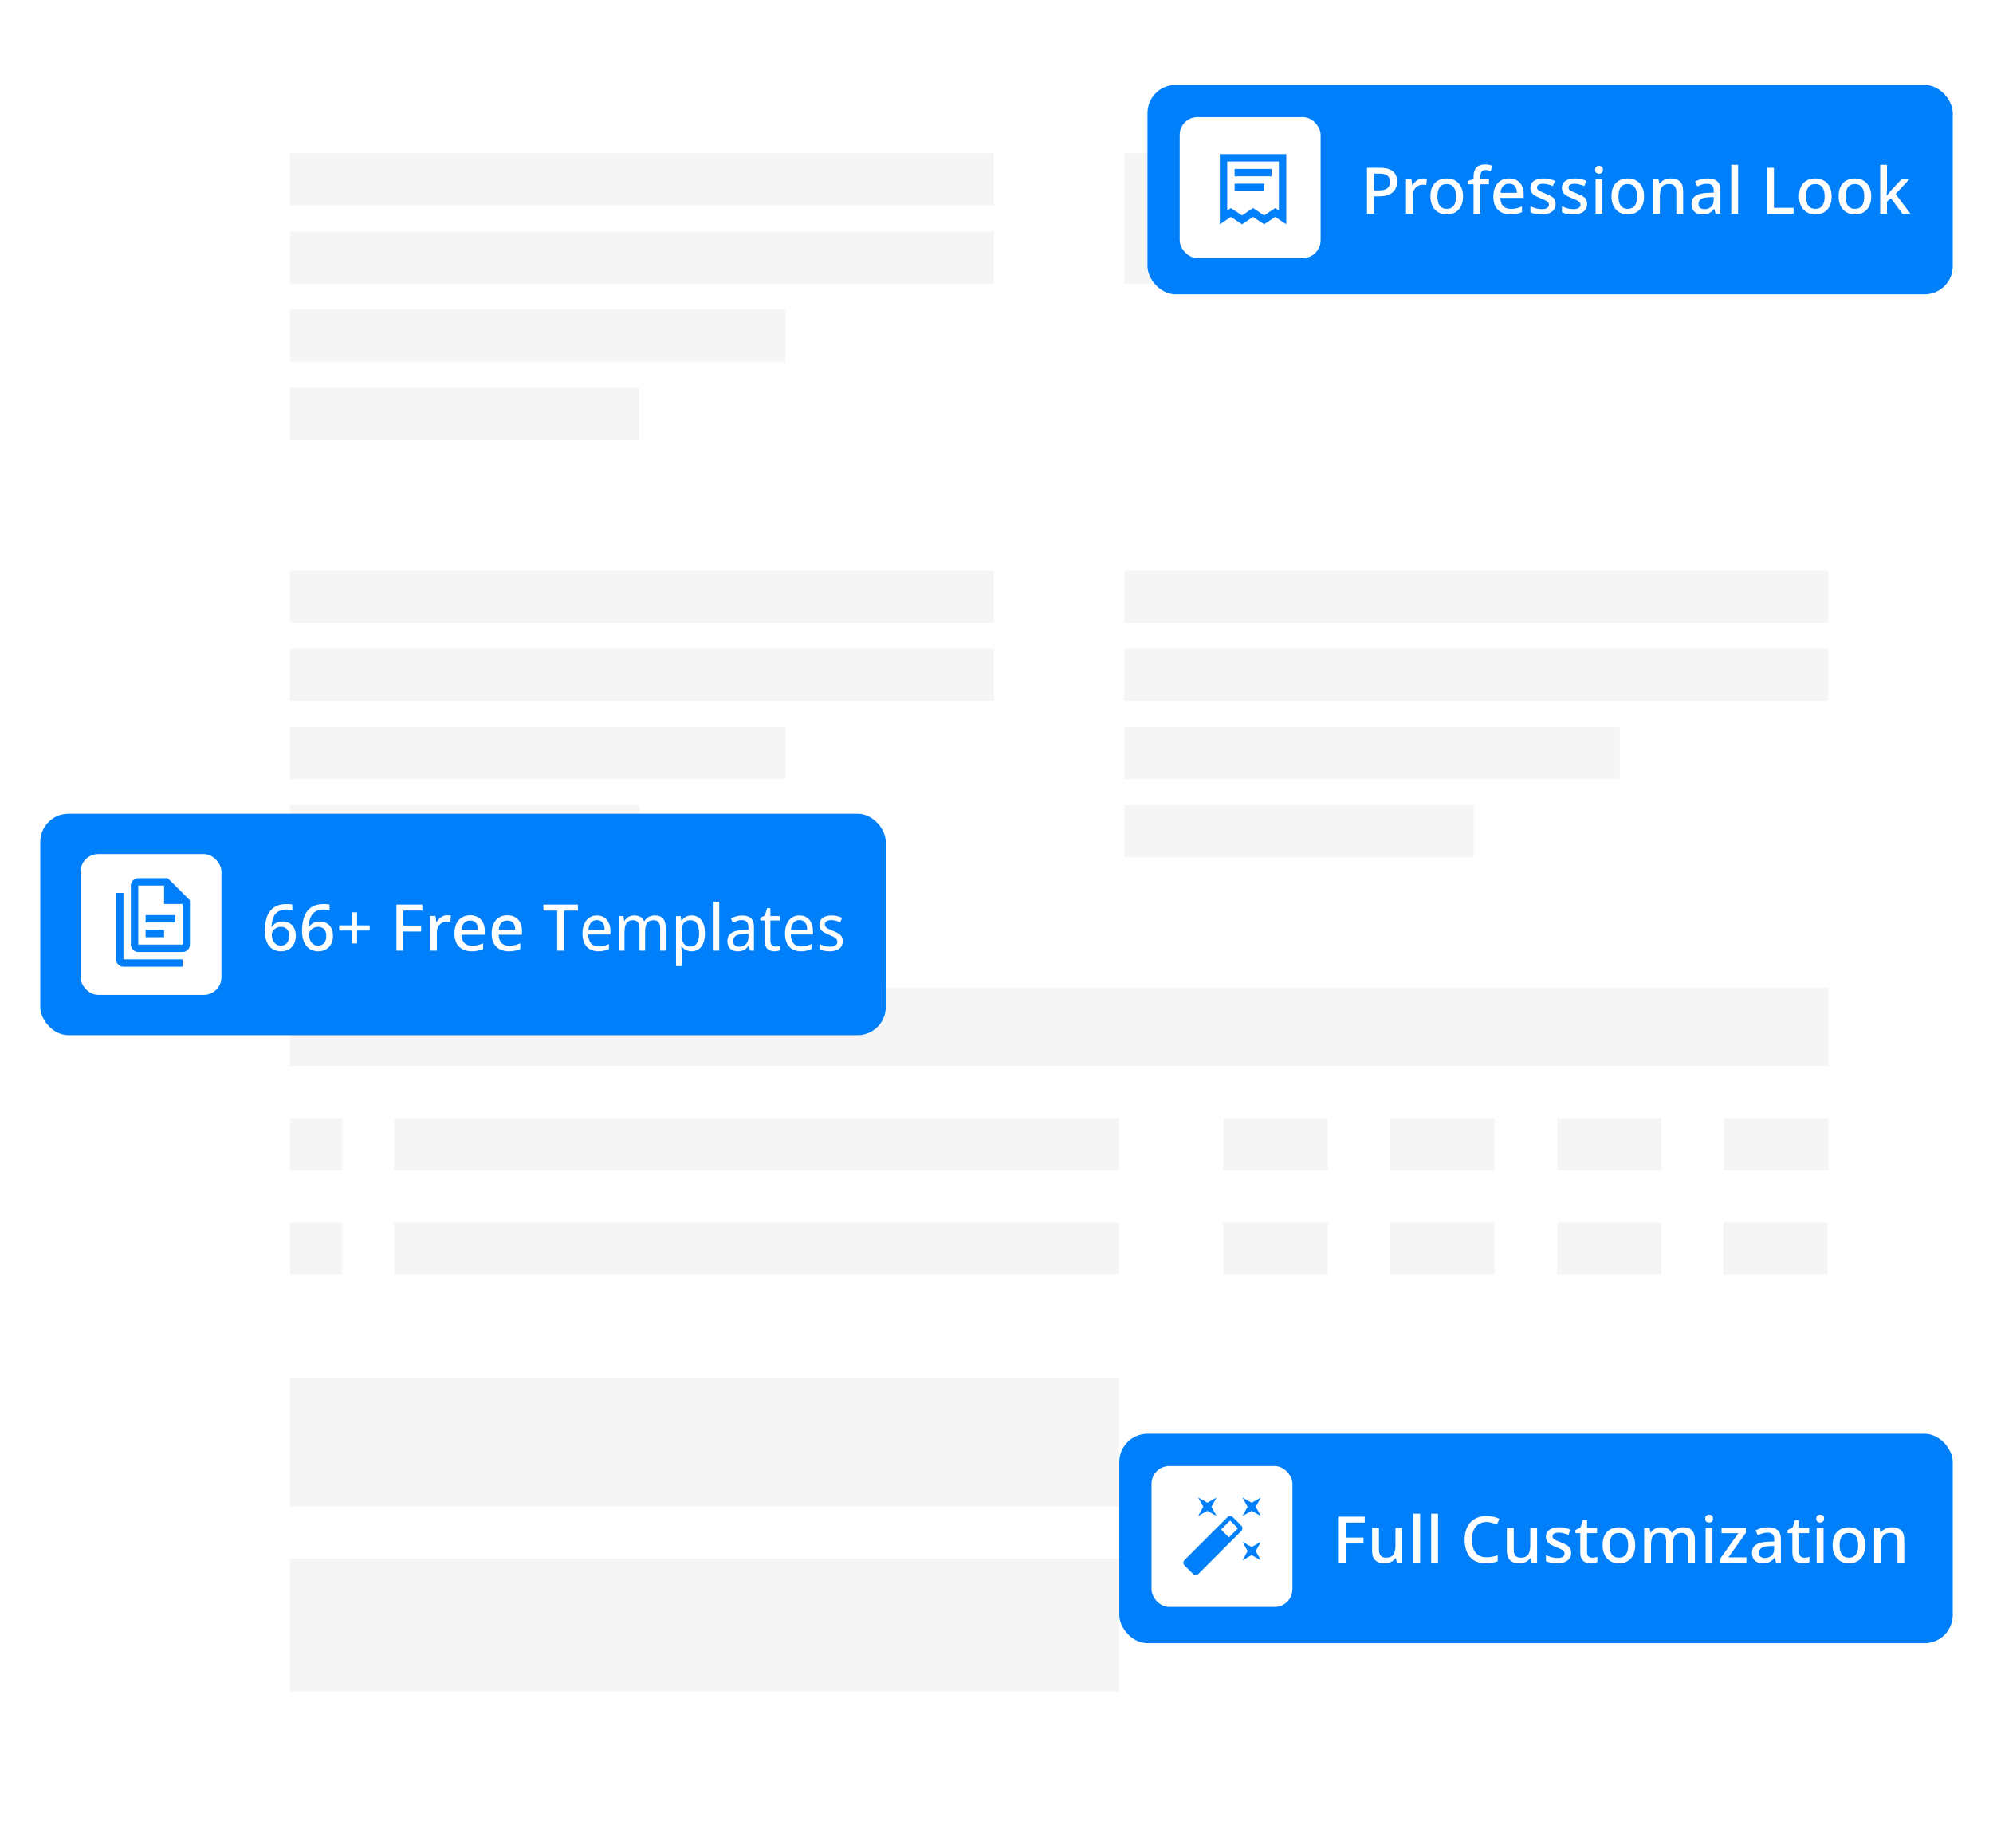 <svg width="495" height="459" viewBox="0 0 495 459" fill="none" xmlns="http://www.w3.org/2000/svg">
<g filter="url(#filter0_d_14882_9751)">
<rect x="59" y="25.094" width="408" height="408" rx="8" fill="white"/>
</g>
<g opacity="0.4">
<rect opacity="0.1" x="72" y="38.047" width="174.857" height="12.952" fill="black"/>
<rect opacity="0.1" x="72" y="57.475" width="174.857" height="12.952" fill="black"/>
<rect opacity="0.1" x="72" y="76.904" width="123.048" height="12.952" fill="black"/>
<rect opacity="0.1" x="72" y="96.332" width="86.781" height="12.952" fill="black"/>
<rect opacity="0.1" x="72" y="141.666" width="174.857" height="12.952" fill="black"/>
<rect opacity="0.1" x="72" y="161.094" width="174.857" height="12.952" fill="black"/>
<rect opacity="0.1" x="72" y="180.523" width="123.048" height="12.952" fill="black"/>
<rect opacity="0.1" x="72" y="199.952" width="86.781" height="12.952" fill="black"/>
<rect opacity="0.1" x="72" y="342.094" width="206" height="32" fill="black"/>
<rect opacity="0.1" x="72" y="387.094" width="206" height="33" fill="black"/>
<rect opacity="0.1" x="72" y="277.666" width="12.952" height="12.952" fill="black"/>
<rect opacity="0.1" x="97.906" y="277.666" width="180.038" height="12.952" fill="black"/>
<rect opacity="0.1" x="303.852" y="277.666" width="25.905" height="12.952" fill="black"/>
<rect opacity="0.1" x="345.297" y="277.666" width="25.905" height="12.952" fill="black"/>
<rect opacity="0.1" x="386.742" y="277.666" width="25.905" height="12.952" fill="black"/>
<rect opacity="0.1" x="428.188" y="277.666" width="25.905" height="12.952" fill="black"/>
<rect opacity="0.1" x="72" y="303.571" width="12.952" height="12.952" fill="black"/>
<rect opacity="0.1" x="97.906" y="303.571" width="180.038" height="12.952" fill="black"/>
<rect opacity="0.1" x="303.852" y="303.571" width="25.905" height="12.952" fill="black"/>
<rect opacity="0.1" x="345.297" y="303.571" width="25.905" height="12.952" fill="black"/>
<rect opacity="0.1" x="386.742" y="303.571" width="25.905" height="12.952" fill="black"/>
<rect opacity="0.1" x="428" y="303.571" width="25.905" height="12.952" fill="black"/>
<rect opacity="0.1" x="72" y="245.285" width="382.095" height="19.429" fill="black"/>
<rect opacity="0.1" x="279.242" y="141.666" width="174.857" height="12.952" fill="black"/>
<rect opacity="0.1" x="279.242" y="161.094" width="174.857" height="12.952" fill="black"/>
<rect opacity="0.1" x="279.242" y="180.523" width="123.048" height="12.952" fill="black"/>
<rect opacity="0.1" x="279.242" y="199.952" width="86.781" height="12.952" fill="black"/>
<rect opacity="0.1" x="279.242" y="38.047" width="174.857" height="32.381" fill="black"/>
</g>
<g filter="url(#filter1_d_14882_9751)">
<rect x="285" y="21.094" width="200" height="52" rx="7" fill="#007FFA"/>
</g>
<rect x="293" y="29.094" width="35" height="35" rx="4.408" fill="white"/>
<path d="M315.802 41.953V43.786H306.635V41.953H315.802ZM313.969 45.62V47.453H306.635V45.62H313.969ZM316.719 53.87L319.469 55.703V38.286H302.969V55.703L305.719 53.87L308.469 55.703L311.219 53.87L313.969 55.703L316.719 53.87ZM317.635 40.12V52.275L316.719 51.67L313.969 53.503L311.219 51.67L308.469 53.503L305.719 51.67L304.802 52.275V40.12H317.635Z" fill="#007FFA"/>
<path d="M342.72 41.67C344.213 41.67 345.301 41.974 345.984 42.582C346.667 43.179 347.008 44.017 347.008 45.094C347.008 45.574 346.928 46.033 346.768 46.47C346.619 46.907 346.368 47.302 346.016 47.654C345.664 47.995 345.195 48.267 344.608 48.47C344.032 48.662 343.323 48.758 342.48 48.758H341.248V53.094H339.52V41.67H342.72ZM342.592 43.126H341.248V47.302H342.288C342.939 47.302 343.483 47.233 343.92 47.094C344.357 46.945 344.683 46.715 344.896 46.406C345.12 46.086 345.232 45.67 345.232 45.158C345.232 44.475 345.019 43.969 344.592 43.638C344.176 43.297 343.509 43.126 342.592 43.126ZM353.461 44.31C353.61 44.31 353.776 44.321 353.957 44.342C354.138 44.353 354.288 44.369 354.405 44.39L354.229 45.974C354.112 45.942 353.973 45.915 353.813 45.894C353.653 45.873 353.504 45.862 353.365 45.862C353.045 45.862 352.736 45.926 352.437 46.054C352.149 46.171 351.888 46.347 351.653 46.582C351.418 46.806 351.232 47.083 351.093 47.414C350.965 47.745 350.901 48.123 350.901 48.55V53.094H349.205V44.47H350.549L350.773 46.006H350.837C351.018 45.697 351.237 45.414 351.493 45.158C351.749 44.902 352.042 44.699 352.373 44.55C352.704 44.39 353.066 44.31 353.461 44.31ZM363.369 48.774C363.369 49.489 363.273 50.123 363.081 50.678C362.889 51.233 362.617 51.702 362.265 52.086C361.913 52.47 361.487 52.763 360.985 52.966C360.484 53.158 359.919 53.254 359.289 53.254C358.713 53.254 358.18 53.158 357.689 52.966C357.199 52.763 356.772 52.47 356.409 52.086C356.057 51.702 355.78 51.233 355.577 50.678C355.375 50.123 355.273 49.483 355.273 48.758C355.273 47.809 355.433 47.003 355.753 46.342C356.084 45.681 356.553 45.179 357.161 44.838C357.78 44.486 358.505 44.31 359.337 44.31C360.127 44.31 360.82 44.486 361.417 44.838C362.025 45.179 362.5 45.681 362.841 46.342C363.193 47.003 363.369 47.814 363.369 48.774ZM357.017 48.774C357.017 49.414 357.097 49.969 357.257 50.438C357.417 50.897 357.668 51.249 358.009 51.494C358.351 51.739 358.788 51.862 359.321 51.862C359.855 51.862 360.292 51.739 360.633 51.494C360.975 51.249 361.225 50.897 361.385 50.438C361.545 49.969 361.625 49.414 361.625 48.774C361.625 48.113 361.54 47.558 361.369 47.11C361.209 46.662 360.959 46.321 360.617 46.086C360.287 45.841 359.849 45.718 359.305 45.718C358.505 45.718 357.924 45.985 357.561 46.518C357.199 47.051 357.017 47.803 357.017 48.774ZM369.807 45.766H367.679V53.094H365.983V45.766H364.527V44.966L365.983 44.438V43.894C365.983 43.158 366.095 42.571 366.319 42.134C366.554 41.686 366.885 41.361 367.311 41.158C367.738 40.955 368.255 40.854 368.863 40.854C369.237 40.854 369.578 40.886 369.887 40.95C370.197 41.014 370.458 41.083 370.671 41.158L370.239 42.454C370.069 42.401 369.871 42.353 369.647 42.31C369.423 42.257 369.189 42.23 368.943 42.23C368.517 42.23 368.197 42.369 367.983 42.646C367.781 42.923 367.679 43.345 367.679 43.91V44.47H369.807V45.766ZM374.79 44.31C375.547 44.31 376.198 44.47 376.742 44.79C377.286 45.099 377.702 45.547 377.99 46.134C378.289 46.721 378.438 47.414 378.438 48.214V49.142H372.646C372.667 50.027 372.897 50.705 373.334 51.174C373.782 51.643 374.406 51.878 375.206 51.878C375.761 51.878 376.251 51.83 376.678 51.734C377.115 51.627 377.563 51.473 378.022 51.27V52.678C377.595 52.87 377.158 53.014 376.71 53.11C376.273 53.206 375.75 53.254 375.142 53.254C374.31 53.254 373.574 53.089 372.934 52.758C372.294 52.427 371.793 51.937 371.43 51.286C371.078 50.625 370.902 49.814 370.902 48.854C370.902 47.883 371.062 47.062 371.382 46.39C371.713 45.718 372.166 45.206 372.742 44.854C373.329 44.491 374.011 44.31 374.79 44.31ZM374.79 45.622C374.182 45.622 373.691 45.819 373.318 46.214C372.955 46.609 372.742 47.169 372.678 47.894H376.742C376.742 47.446 376.673 47.051 376.534 46.71C376.395 46.369 376.182 46.102 375.894 45.91C375.606 45.718 375.238 45.622 374.79 45.622ZM386.362 50.662C386.362 51.227 386.224 51.702 385.946 52.086C385.669 52.47 385.269 52.763 384.746 52.966C384.224 53.158 383.594 53.254 382.858 53.254C382.25 53.254 381.728 53.206 381.29 53.11C380.864 53.025 380.469 52.897 380.106 52.726V51.238C380.49 51.419 380.933 51.585 381.434 51.734C381.936 51.873 382.426 51.942 382.906 51.942C383.546 51.942 384.005 51.841 384.282 51.638C384.57 51.435 384.714 51.163 384.714 50.822C384.714 50.63 384.661 50.459 384.554 50.31C384.448 50.15 384.245 49.99 383.946 49.83C383.658 49.659 383.232 49.467 382.666 49.254C382.122 49.03 381.658 48.811 381.274 48.598C380.89 48.374 380.597 48.113 380.394 47.814C380.192 47.505 380.09 47.11 380.09 46.63C380.09 45.883 380.389 45.313 380.986 44.918C381.594 44.513 382.394 44.31 383.386 44.31C383.909 44.31 384.4 44.363 384.858 44.47C385.328 44.566 385.781 44.715 386.218 44.918L385.658 46.214C385.413 46.097 385.157 46.001 384.89 45.926C384.634 45.841 384.373 45.771 384.106 45.718C383.85 45.665 383.584 45.638 383.306 45.638C382.794 45.638 382.405 45.718 382.138 45.878C381.872 46.038 381.738 46.262 381.738 46.55C381.738 46.753 381.797 46.929 381.914 47.078C382.042 47.227 382.261 47.377 382.57 47.526C382.88 47.675 383.301 47.857 383.834 48.07C384.368 48.273 384.821 48.481 385.194 48.694C385.578 48.907 385.866 49.169 386.058 49.478C386.261 49.787 386.362 50.182 386.362 50.662ZM394.192 50.662C394.192 51.227 394.054 51.702 393.776 52.086C393.499 52.47 393.099 52.763 392.576 52.966C392.054 53.158 391.424 53.254 390.688 53.254C390.08 53.254 389.558 53.206 389.12 53.11C388.694 53.025 388.299 52.897 387.936 52.726V51.238C388.32 51.419 388.763 51.585 389.264 51.734C389.766 51.873 390.256 51.942 390.736 51.942C391.376 51.942 391.835 51.841 392.112 51.638C392.4 51.435 392.544 51.163 392.544 50.822C392.544 50.63 392.491 50.459 392.384 50.31C392.278 50.15 392.075 49.99 391.776 49.83C391.488 49.659 391.062 49.467 390.496 49.254C389.952 49.03 389.488 48.811 389.104 48.598C388.72 48.374 388.427 48.113 388.224 47.814C388.022 47.505 387.92 47.11 387.92 46.63C387.92 45.883 388.219 45.313 388.816 44.918C389.424 44.513 390.224 44.31 391.216 44.31C391.739 44.31 392.23 44.363 392.688 44.47C393.158 44.566 393.611 44.715 394.048 44.918L393.488 46.214C393.243 46.097 392.987 46.001 392.72 45.926C392.464 45.841 392.203 45.771 391.936 45.718C391.68 45.665 391.414 45.638 391.136 45.638C390.624 45.638 390.235 45.718 389.968 45.878C389.702 46.038 389.568 46.262 389.568 46.55C389.568 46.753 389.627 46.929 389.744 47.078C389.872 47.227 390.091 47.377 390.4 47.526C390.71 47.675 391.131 47.857 391.664 48.07C392.198 48.273 392.651 48.481 393.024 48.694C393.408 48.907 393.696 49.169 393.888 49.478C394.091 49.787 394.192 50.182 394.192 50.662ZM397.99 44.47V53.094H396.294V44.47H397.99ZM397.158 41.19C397.414 41.19 397.638 41.265 397.83 41.414C398.022 41.563 398.118 41.814 398.118 42.166C398.118 42.507 398.022 42.758 397.83 42.918C397.638 43.067 397.414 43.142 397.158 43.142C396.881 43.142 396.646 43.067 396.454 42.918C396.273 42.758 396.182 42.507 396.182 42.166C396.182 41.814 396.273 41.563 396.454 41.414C396.646 41.265 396.881 41.19 397.158 41.19ZM408.334 48.774C408.334 49.489 408.238 50.123 408.046 50.678C407.854 51.233 407.582 51.702 407.23 52.086C406.878 52.47 406.451 52.763 405.95 52.966C405.448 53.158 404.883 53.254 404.254 53.254C403.678 53.254 403.144 53.158 402.654 52.966C402.163 52.763 401.736 52.47 401.374 52.086C401.022 51.702 400.744 51.233 400.542 50.678C400.339 50.123 400.238 49.483 400.238 48.758C400.238 47.809 400.398 47.003 400.718 46.342C401.048 45.681 401.518 45.179 402.126 44.838C402.744 44.486 403.47 44.31 404.302 44.31C405.091 44.31 405.784 44.486 406.382 44.838C406.99 45.179 407.464 45.681 407.806 46.342C408.158 47.003 408.334 47.814 408.334 48.774ZM401.982 48.774C401.982 49.414 402.062 49.969 402.222 50.438C402.382 50.897 402.632 51.249 402.974 51.494C403.315 51.739 403.752 51.862 404.286 51.862C404.819 51.862 405.256 51.739 405.598 51.494C405.939 51.249 406.19 50.897 406.35 50.438C406.51 49.969 406.59 49.414 406.59 48.774C406.59 48.113 406.504 47.558 406.334 47.11C406.174 46.662 405.923 46.321 405.582 46.086C405.251 45.841 404.814 45.718 404.27 45.718C403.47 45.718 402.888 45.985 402.526 46.518C402.163 47.051 401.982 47.803 401.982 48.774ZM414.932 44.31C415.934 44.31 416.702 44.561 417.236 45.062C417.769 45.563 418.036 46.369 418.036 47.478V53.094H416.356V47.718C416.356 47.046 416.212 46.545 415.924 46.214C415.646 45.873 415.198 45.702 414.58 45.702C413.705 45.702 413.097 45.963 412.756 46.486C412.425 47.009 412.26 47.761 412.26 48.742V53.094H410.564V44.47H411.908L412.148 45.622H412.244C412.436 45.323 412.67 45.078 412.948 44.886C413.225 44.694 413.534 44.55 413.876 44.454C414.217 44.358 414.569 44.31 414.932 44.31ZM424.066 44.31C425.154 44.31 425.964 44.55 426.498 45.03C427.031 45.499 427.298 46.241 427.298 47.254V53.094H426.098L425.762 51.894H425.698C425.452 52.203 425.196 52.459 424.93 52.662C424.674 52.865 424.375 53.014 424.034 53.11C423.703 53.206 423.298 53.254 422.818 53.254C422.306 53.254 421.842 53.163 421.426 52.982C421.02 52.79 420.7 52.502 420.466 52.118C420.231 51.723 420.114 51.233 420.114 50.646C420.114 49.771 420.444 49.105 421.106 48.646C421.778 48.187 422.796 47.937 424.162 47.894L425.634 47.846V47.366C425.634 46.726 425.49 46.278 425.202 46.022C424.914 45.766 424.508 45.638 423.986 45.638C423.538 45.638 423.111 45.702 422.706 45.83C422.3 45.958 421.916 46.113 421.554 46.294L421.01 45.062C421.415 44.849 421.879 44.673 422.402 44.534C422.935 44.385 423.49 44.31 424.066 44.31ZM424.466 48.982C423.484 49.025 422.802 49.19 422.418 49.478C422.044 49.755 421.858 50.15 421.858 50.662C421.858 51.11 421.991 51.435 422.258 51.638C422.535 51.841 422.882 51.942 423.298 51.942C423.97 51.942 424.524 51.755 424.962 51.382C425.399 51.009 425.618 50.449 425.618 49.702V48.95L424.466 48.982ZM431.685 53.094H429.989V40.934H431.685V53.094ZM438.857 53.094V41.67H440.585V51.606H445.465V53.094H438.857ZM454.923 48.774C454.923 49.489 454.827 50.123 454.635 50.678C454.443 51.233 454.171 51.702 453.819 52.086C453.467 52.47 453.04 52.763 452.539 52.966C452.038 53.158 451.472 53.254 450.843 53.254C450.267 53.254 449.734 53.158 449.243 52.966C448.752 52.763 448.326 52.47 447.963 52.086C447.611 51.702 447.334 51.233 447.131 50.678C446.928 50.123 446.827 49.483 446.827 48.758C446.827 47.809 446.987 47.003 447.307 46.342C447.638 45.681 448.107 45.179 448.715 44.838C449.334 44.486 450.059 44.31 450.891 44.31C451.68 44.31 452.374 44.486 452.971 44.838C453.579 45.179 454.054 45.681 454.395 46.342C454.747 47.003 454.923 47.814 454.923 48.774ZM448.571 48.774C448.571 49.414 448.651 49.969 448.811 50.438C448.971 50.897 449.222 51.249 449.563 51.494C449.904 51.739 450.342 51.862 450.875 51.862C451.408 51.862 451.846 51.739 452.187 51.494C452.528 51.249 452.779 50.897 452.939 50.438C453.099 49.969 453.179 49.414 453.179 48.774C453.179 48.113 453.094 47.558 452.923 47.11C452.763 46.662 452.512 46.321 452.171 46.086C451.84 45.841 451.403 45.718 450.859 45.718C450.059 45.718 449.478 45.985 449.115 46.518C448.752 47.051 448.571 47.803 448.571 48.774ZM464.753 48.774C464.753 49.489 464.657 50.123 464.465 50.678C464.273 51.233 464.001 51.702 463.649 52.086C463.297 52.47 462.87 52.763 462.369 52.966C461.868 53.158 461.302 53.254 460.673 53.254C460.097 53.254 459.564 53.158 459.073 52.966C458.582 52.763 458.156 52.47 457.793 52.086C457.441 51.702 457.164 51.233 456.961 50.678C456.758 50.123 456.657 49.483 456.657 48.758C456.657 47.809 456.817 47.003 457.137 46.342C457.468 45.681 457.937 45.179 458.545 44.838C459.164 44.486 459.889 44.31 460.721 44.31C461.51 44.31 462.204 44.486 462.801 44.838C463.409 45.179 463.884 45.681 464.225 46.342C464.577 47.003 464.753 47.814 464.753 48.774ZM458.401 48.774C458.401 49.414 458.481 49.969 458.641 50.438C458.801 50.897 459.052 51.249 459.393 51.494C459.734 51.739 460.172 51.862 460.705 51.862C461.238 51.862 461.676 51.739 462.017 51.494C462.358 51.249 462.609 50.897 462.769 50.438C462.929 49.969 463.009 49.414 463.009 48.774C463.009 48.113 462.924 47.558 462.753 47.11C462.593 46.662 462.342 46.321 462.001 46.086C461.67 45.841 461.233 45.718 460.689 45.718C459.889 45.718 459.308 45.985 458.945 46.518C458.582 47.051 458.401 47.803 458.401 48.774ZM468.663 47.014C468.663 47.238 468.652 47.494 468.631 47.782C468.62 48.07 468.604 48.337 468.583 48.582H468.631C468.716 48.475 468.818 48.347 468.935 48.198C469.063 48.038 469.191 47.878 469.319 47.718C469.447 47.558 469.564 47.419 469.671 47.302L472.311 44.47H474.279L470.807 48.166L474.503 53.094H472.503L469.655 49.238L468.663 50.07V53.094H466.983V40.934H468.663V47.014Z" fill="white"/>
<g filter="url(#filter2_d_14882_9751)">
<rect x="10" y="202.094" width="210" height="55" rx="7" fill="#007FFA"/>
</g>
<rect x="20" y="212.094" width="35" height="35" rx="4.408" fill="white"/>
<g clip-path="url(#clip0_14882_9751)">
<path d="M41.669 218.094H34.336C33.328 218.094 32.503 218.919 32.503 219.927V234.594C32.503 235.602 33.328 236.427 34.336 236.427H45.336C46.344 236.427 47.169 235.602 47.169 234.594V223.594L41.669 218.094ZM45.336 234.594H34.336V219.927H40.753V224.511H45.336V234.594ZM30.669 221.761V238.261H45.336V240.094H30.669C29.661 240.094 28.836 239.269 28.836 238.261V221.761H30.669ZM36.169 227.261V229.094H43.503V227.261H36.169ZM36.169 230.927V232.761H40.753V230.927H36.169Z" fill="#007FFA"/>
</g>
<path d="M65.784 231.23C65.784 230.569 65.827 229.918 65.912 229.278C66.008 228.638 66.168 228.035 66.392 227.47C66.627 226.894 66.947 226.387 67.352 225.95C67.757 225.502 68.269 225.155 68.888 224.91C69.517 224.654 70.275 224.526 71.16 224.526C71.384 224.526 71.635 224.537 71.912 224.558C72.2 224.569 72.435 224.601 72.616 224.654V226.078C72.413 226.014 72.189 225.966 71.944 225.934C71.709 225.902 71.475 225.886 71.24 225.886C70.504 225.886 69.896 225.998 69.416 226.222C68.936 226.446 68.557 226.755 68.28 227.15C68.003 227.545 67.8 228.003 67.672 228.526C67.544 229.038 67.464 229.598 67.432 230.206H67.528C67.688 229.95 67.885 229.721 68.12 229.518C68.355 229.315 68.643 229.155 68.984 229.038C69.325 228.921 69.72 228.862 70.168 228.862C70.829 228.862 71.405 229.001 71.896 229.278C72.397 229.555 72.781 229.955 73.048 230.478C73.325 231.001 73.464 231.635 73.464 232.382C73.464 233.182 73.309 233.875 73 234.462C72.701 235.038 72.275 235.481 71.72 235.79C71.176 236.099 70.52 236.254 69.752 236.254C69.197 236.254 68.68 236.153 68.2 235.95C67.72 235.747 67.299 235.438 66.936 235.022C66.573 234.606 66.291 234.083 66.088 233.454C65.885 232.814 65.784 232.073 65.784 231.23ZM69.736 234.846C70.344 234.846 70.84 234.649 71.224 234.254C71.608 233.849 71.8 233.225 71.8 232.382C71.8 231.71 71.629 231.177 71.288 230.782C70.957 230.387 70.456 230.19 69.784 230.19C69.325 230.19 68.925 230.286 68.584 230.478C68.243 230.67 67.976 230.915 67.784 231.214C67.592 231.513 67.496 231.817 67.496 232.126C67.496 232.457 67.544 232.782 67.64 233.102C67.736 233.422 67.875 233.715 68.056 233.982C68.248 234.249 68.483 234.462 68.76 234.622C69.037 234.771 69.363 234.846 69.736 234.846ZM75.02 231.23C75.02 230.569 75.063 229.918 75.148 229.278C75.244 228.638 75.404 228.035 75.628 227.47C75.863 226.894 76.183 226.387 76.588 225.95C76.994 225.502 77.506 225.155 78.124 224.91C78.754 224.654 79.511 224.526 80.396 224.526C80.62 224.526 80.871 224.537 81.148 224.558C81.436 224.569 81.671 224.601 81.852 224.654V226.078C81.65 226.014 81.426 225.966 81.18 225.934C80.946 225.902 80.711 225.886 80.476 225.886C79.74 225.886 79.132 225.998 78.652 226.222C78.172 226.446 77.794 226.755 77.516 227.15C77.239 227.545 77.036 228.003 76.908 228.526C76.78 229.038 76.7 229.598 76.668 230.206H76.764C76.924 229.95 77.122 229.721 77.356 229.518C77.591 229.315 77.879 229.155 78.22 229.038C78.562 228.921 78.956 228.862 79.404 228.862C80.066 228.862 80.642 229.001 81.132 229.278C81.634 229.555 82.018 229.955 82.284 230.478C82.562 231.001 82.7 231.635 82.7 232.382C82.7 233.182 82.546 233.875 82.236 234.462C81.938 235.038 81.511 235.481 80.956 235.79C80.412 236.099 79.756 236.254 78.988 236.254C78.434 236.254 77.916 236.153 77.436 235.95C76.956 235.747 76.535 235.438 76.172 235.022C75.81 234.606 75.527 234.083 75.324 233.454C75.122 232.814 75.02 232.073 75.02 231.23ZM78.972 234.846C79.58 234.846 80.076 234.649 80.46 234.254C80.844 233.849 81.036 233.225 81.036 232.382C81.036 231.71 80.866 231.177 80.524 230.782C80.194 230.387 79.692 230.19 79.02 230.19C78.562 230.19 78.162 230.286 77.82 230.478C77.479 230.67 77.212 230.915 77.02 231.214C76.828 231.513 76.732 231.817 76.732 232.126C76.732 232.457 76.78 232.782 76.876 233.102C76.972 233.422 77.111 233.715 77.292 233.982C77.484 234.249 77.719 234.462 77.996 234.622C78.274 234.771 78.599 234.846 78.972 234.846ZM88.689 229.806H91.825V231.102H88.689V234.318H87.376V231.102H84.24V229.806H87.376V226.574H88.689V229.806ZM100.177 236.094H98.465V224.67H104.897V226.142H100.177V229.87H104.593V231.342H100.177V236.094ZM111.062 227.31C111.211 227.31 111.377 227.321 111.558 227.342C111.739 227.353 111.889 227.369 112.006 227.39L111.83 228.974C111.713 228.942 111.574 228.915 111.414 228.894C111.254 228.873 111.105 228.862 110.966 228.862C110.646 228.862 110.337 228.926 110.038 229.054C109.75 229.171 109.489 229.347 109.254 229.582C109.019 229.806 108.833 230.083 108.694 230.414C108.566 230.745 108.502 231.123 108.502 231.55V236.094H106.806V227.47H108.15L108.374 229.006H108.438C108.619 228.697 108.838 228.414 109.094 228.158C109.35 227.902 109.643 227.699 109.974 227.55C110.305 227.39 110.667 227.31 111.062 227.31ZM116.762 227.31C117.52 227.31 118.17 227.47 118.714 227.79C119.258 228.099 119.674 228.547 119.963 229.134C120.261 229.721 120.41 230.414 120.41 231.214V232.142H114.618C114.64 233.027 114.869 233.705 115.306 234.174C115.754 234.643 116.378 234.878 117.178 234.878C117.733 234.878 118.224 234.83 118.65 234.734C119.088 234.627 119.536 234.473 119.994 234.27V235.678C119.568 235.87 119.13 236.014 118.682 236.11C118.245 236.206 117.722 236.254 117.114 236.254C116.282 236.254 115.546 236.089 114.906 235.758C114.266 235.427 113.765 234.937 113.402 234.286C113.05 233.625 112.874 232.814 112.874 231.854C112.874 230.883 113.034 230.062 113.354 229.39C113.685 228.718 114.138 228.206 114.714 227.854C115.301 227.491 115.984 227.31 116.762 227.31ZM116.762 228.622C116.154 228.622 115.664 228.819 115.29 229.214C114.928 229.609 114.714 230.169 114.65 230.894H118.714C118.714 230.446 118.645 230.051 118.506 229.71C118.368 229.369 118.155 229.102 117.866 228.91C117.578 228.718 117.21 228.622 116.762 228.622ZM125.999 227.31C126.756 227.31 127.407 227.47 127.951 227.79C128.495 228.099 128.911 228.547 129.199 229.134C129.497 229.721 129.647 230.414 129.647 231.214V232.142H123.855C123.876 233.027 124.105 233.705 124.543 234.174C124.991 234.643 125.615 234.878 126.415 234.878C126.969 234.878 127.46 234.83 127.887 234.734C128.324 234.627 128.772 234.473 129.231 234.27V235.678C128.804 235.87 128.367 236.014 127.919 236.11C127.481 236.206 126.959 236.254 126.351 236.254C125.519 236.254 124.783 236.089 124.143 235.758C123.503 235.427 123.001 234.937 122.639 234.286C122.287 233.625 122.111 232.814 122.111 231.854C122.111 230.883 122.271 230.062 122.591 229.39C122.921 228.718 123.375 228.206 123.951 227.854C124.537 227.491 125.22 227.31 125.999 227.31ZM125.999 228.622C125.391 228.622 124.9 228.819 124.527 229.214C124.164 229.609 123.951 230.169 123.887 230.894H127.951C127.951 230.446 127.881 230.051 127.743 229.71C127.604 229.369 127.391 229.102 127.103 228.91C126.815 228.718 126.447 228.622 125.999 228.622ZM140.111 236.094H138.383V226.158H134.959V224.67H143.535V226.158H140.111V236.094ZM148.247 227.358C148.94 227.358 149.538 227.518 150.039 227.838C150.54 228.158 150.924 228.611 151.191 229.198C151.468 229.774 151.607 230.451 151.607 231.23V232.078H146.103C146.124 233.049 146.354 233.79 146.791 234.302C147.228 234.803 147.842 235.054 148.631 235.054C149.143 235.054 149.596 235.006 149.991 234.91C150.396 234.803 150.812 234.654 151.239 234.462V235.694C150.823 235.886 150.412 236.025 150.007 236.11C149.612 236.206 149.132 236.254 148.567 236.254C147.799 236.254 147.122 236.089 146.535 235.758C145.948 235.427 145.49 234.937 145.159 234.286C144.828 233.625 144.663 232.819 144.663 231.87C144.663 230.931 144.812 230.126 145.111 229.454C145.41 228.782 145.826 228.265 146.359 227.902C146.903 227.539 147.532 227.358 148.247 227.358ZM148.247 228.51C147.628 228.51 147.138 228.729 146.775 229.166C146.412 229.593 146.199 230.19 146.135 230.958H150.167C150.167 230.467 150.098 230.041 149.959 229.678C149.82 229.315 149.607 229.033 149.319 228.83C149.042 228.617 148.684 228.51 148.247 228.51ZM162.618 227.358C163.536 227.358 164.218 227.609 164.666 228.11C165.114 228.601 165.338 229.401 165.338 230.51V236.094H163.962V230.574C163.962 229.902 163.829 229.395 163.562 229.054C163.306 228.713 162.901 228.542 162.346 228.542C161.578 228.542 161.029 228.782 160.698 229.262C160.378 229.742 160.218 230.441 160.218 231.358V236.094H158.826V230.574C158.826 230.126 158.768 229.753 158.65 229.454C158.533 229.145 158.357 228.915 158.122 228.766C157.888 228.617 157.584 228.542 157.21 228.542C156.677 228.542 156.256 228.665 155.946 228.91C155.637 229.145 155.418 229.491 155.29 229.95C155.162 230.409 155.098 230.974 155.098 231.646V236.094H153.706V227.518H154.826L155.034 228.686H155.114C155.285 228.387 155.493 228.142 155.738 227.95C155.984 227.747 156.256 227.598 156.554 227.502C156.853 227.406 157.162 227.358 157.482 227.358C158.101 227.358 158.618 227.475 159.034 227.71C159.45 227.945 159.754 228.307 159.946 228.798H160.042C160.309 228.307 160.672 227.945 161.13 227.71C161.6 227.475 162.096 227.358 162.618 227.358ZM171.784 227.358C172.776 227.358 173.571 227.726 174.168 228.462C174.776 229.198 175.08 230.307 175.08 231.79C175.08 232.761 174.941 233.582 174.664 234.254C174.387 234.915 173.997 235.417 173.496 235.758C173.005 236.089 172.429 236.254 171.768 236.254C171.352 236.254 170.984 236.195 170.664 236.078C170.355 235.961 170.088 235.811 169.864 235.63C169.64 235.438 169.448 235.23 169.288 235.006H169.192C169.213 235.187 169.235 235.417 169.256 235.694C169.277 235.971 169.288 236.211 169.288 236.414V239.934H167.896V227.518H169.032L169.224 228.686H169.288C169.448 228.441 169.64 228.217 169.864 228.014C170.088 227.811 170.355 227.651 170.664 227.534C170.984 227.417 171.357 227.358 171.784 227.358ZM171.512 228.542C170.979 228.542 170.547 228.654 170.216 228.878C169.896 229.091 169.661 229.417 169.512 229.854C169.363 230.291 169.288 230.846 169.288 231.518V231.79C169.288 232.494 169.352 233.091 169.48 233.582C169.619 234.073 169.853 234.446 170.184 234.702C170.515 234.958 170.968 235.086 171.544 235.086C172.024 235.086 172.419 234.942 172.728 234.654C173.037 234.366 173.267 233.977 173.416 233.486C173.565 232.985 173.64 232.414 173.64 231.774C173.64 230.793 173.464 230.009 173.112 229.422C172.771 228.835 172.237 228.542 171.512 228.542ZM178.634 236.094H177.242V223.934H178.634V236.094ZM184.331 227.374C185.313 227.374 186.043 227.603 186.523 228.062C187.014 228.521 187.259 229.251 187.259 230.254V236.094H186.251L185.979 234.878H185.915C185.681 235.187 185.441 235.449 185.195 235.662C184.961 235.865 184.683 236.014 184.363 236.11C184.054 236.206 183.67 236.254 183.211 236.254C182.731 236.254 182.299 236.163 181.915 235.982C181.531 235.801 181.227 235.523 181.003 235.15C180.779 234.766 180.667 234.286 180.667 233.71C180.667 232.857 180.982 232.201 181.611 231.742C182.241 231.273 183.211 231.017 184.523 230.974L185.883 230.926V230.414C185.883 229.699 185.739 229.203 185.451 228.926C185.174 228.649 184.774 228.51 184.251 228.51C183.835 228.51 183.435 228.579 183.051 228.718C182.678 228.846 182.321 228.995 181.979 229.166L181.547 228.11C181.91 227.907 182.331 227.737 182.811 227.598C183.291 227.449 183.798 227.374 184.331 227.374ZM184.715 231.95C183.734 231.993 183.051 232.163 182.667 232.462C182.294 232.761 182.107 233.182 182.107 233.726C182.107 234.206 182.241 234.558 182.507 234.782C182.774 235.006 183.121 235.118 183.547 235.118C184.209 235.118 184.763 234.921 185.211 234.526C185.659 234.121 185.883 233.502 185.883 232.67V231.902L184.715 231.95ZM192.591 235.102C192.794 235.102 193.002 235.086 193.215 235.054C193.429 235.011 193.605 234.969 193.743 234.926V235.998C193.594 236.073 193.381 236.131 193.103 236.174C192.837 236.227 192.581 236.254 192.335 236.254C191.909 236.254 191.514 236.179 191.151 236.03C190.789 235.87 190.495 235.598 190.271 235.214C190.058 234.83 189.951 234.291 189.951 233.598V228.606H188.815V227.934L189.983 227.374L190.511 225.55H191.343V227.518H193.679V228.606H191.343V233.566C191.343 234.089 191.461 234.478 191.695 234.734C191.93 234.979 192.229 235.102 192.591 235.102ZM198.555 227.358C199.248 227.358 199.846 227.518 200.347 227.838C200.848 228.158 201.232 228.611 201.499 229.198C201.776 229.774 201.915 230.451 201.915 231.23V232.078H196.411C196.432 233.049 196.662 233.79 197.099 234.302C197.536 234.803 198.15 235.054 198.939 235.054C199.451 235.054 199.904 235.006 200.299 234.91C200.704 234.803 201.12 234.654 201.547 234.462V235.694C201.131 235.886 200.72 236.025 200.315 236.11C199.92 236.206 199.44 236.254 198.875 236.254C198.107 236.254 197.43 236.089 196.843 235.758C196.256 235.427 195.798 234.937 195.467 234.286C195.136 233.625 194.971 232.819 194.971 231.87C194.971 230.931 195.12 230.126 195.419 229.454C195.718 228.782 196.134 228.265 196.667 227.902C197.211 227.539 197.84 227.358 198.555 227.358ZM198.555 228.51C197.936 228.51 197.446 228.729 197.083 229.166C196.72 229.593 196.507 230.19 196.443 230.958H200.475C200.475 230.467 200.406 230.041 200.267 229.678C200.128 229.315 199.915 229.033 199.627 228.83C199.35 228.617 198.992 228.51 198.555 228.51ZM209.311 233.726C209.311 234.281 209.177 234.745 208.911 235.118C208.655 235.491 208.287 235.774 207.807 235.966C207.327 236.158 206.751 236.254 206.079 236.254C205.513 236.254 205.023 236.206 204.607 236.11C204.201 236.014 203.844 235.881 203.535 235.71V234.43C203.865 234.601 204.26 234.761 204.719 234.91C205.177 235.049 205.641 235.118 206.111 235.118C206.761 235.118 207.231 235.006 207.519 234.782C207.817 234.547 207.967 234.238 207.967 233.854C207.967 233.641 207.908 233.449 207.791 233.278C207.684 233.107 207.487 232.937 207.199 232.766C206.921 232.595 206.516 232.403 205.983 232.19C205.471 231.977 205.028 231.763 204.655 231.55C204.292 231.337 204.009 231.081 203.807 230.782C203.615 230.483 203.519 230.099 203.519 229.63C203.519 228.905 203.796 228.345 204.351 227.95C204.916 227.555 205.652 227.358 206.559 227.358C207.049 227.358 207.508 227.411 207.935 227.518C208.361 227.614 208.767 227.753 209.151 227.934L208.687 229.054C208.463 228.947 208.228 228.857 207.983 228.782C207.737 228.697 207.487 228.633 207.231 228.59C206.985 228.537 206.735 228.51 206.479 228.51C205.956 228.51 205.556 228.606 205.279 228.798C205.001 228.979 204.863 229.23 204.863 229.55C204.863 229.785 204.927 229.987 205.055 230.158C205.183 230.329 205.391 230.494 205.679 230.654C205.977 230.803 206.383 230.979 206.895 231.182C207.407 231.385 207.844 231.593 208.207 231.806C208.569 232.019 208.841 232.281 209.023 232.59C209.215 232.889 209.311 233.267 209.311 233.726Z" fill="white"/>
<g filter="url(#filter3_d_14882_9751)">
<rect x="278" y="356.094" width="207" height="52" rx="7" fill="#007FFA"/>
</g>
<rect x="286" y="364.094" width="35" height="35" rx="4.408" fill="white"/>
<path d="M299.875 375.228L297.583 376.511L298.866 374.22L297.583 371.928L299.875 373.211L302.166 371.928L300.883 374.22L302.166 376.511L299.875 375.228ZM310.875 384.211L313.166 382.928L311.883 385.22L313.166 387.511L310.875 386.228L308.583 387.511L309.866 385.22L308.583 382.928L310.875 384.211ZM313.166 371.928L311.883 374.22L313.166 376.511L310.875 375.228L308.583 376.511L309.866 374.22L308.583 371.928L310.875 373.211L313.166 371.928ZM305.228 381.81L307.465 379.573L305.521 377.63L303.285 379.866L305.228 381.81ZM306.172 376.777L308.317 378.922C308.675 379.261 308.675 379.857 308.317 380.215L297.62 390.912C297.262 391.27 296.666 391.27 296.327 390.912L294.182 388.767C293.825 388.428 293.825 387.832 294.182 387.475L304.88 376.777C305.237 376.42 305.833 376.42 306.172 376.777Z" fill="#007FFA"/>
<path d="M334.232 388.094H332.52V376.67H338.952V378.142H334.232V381.87H338.648V383.342H334.232V388.094ZM348.285 379.47V388.094H346.925L346.685 386.958H346.605C346.424 387.257 346.189 387.502 345.901 387.694C345.613 387.886 345.298 388.025 344.957 388.11C344.616 388.206 344.264 388.254 343.901 388.254C343.229 388.254 342.658 388.147 342.189 387.934C341.73 387.71 341.378 387.369 341.133 386.91C340.898 386.441 340.781 385.843 340.781 385.118V379.47H342.493V384.862C342.493 385.534 342.632 386.035 342.909 386.366C343.197 386.697 343.64 386.862 344.237 386.862C344.834 386.862 345.304 386.745 345.645 386.51C345.986 386.275 346.226 385.934 346.365 385.486C346.514 385.027 346.589 384.478 346.589 383.838V379.47H348.285ZM352.715 388.094H351.019V375.934H352.715V388.094ZM357.155 388.094H355.459V375.934H357.155V388.094ZM369.206 377.998C368.641 377.998 368.134 378.099 367.686 378.302C367.238 378.494 366.854 378.782 366.534 379.166C366.225 379.55 365.985 380.014 365.814 380.558C365.654 381.102 365.574 381.715 365.574 382.398C365.574 383.294 365.708 384.073 365.974 384.734C366.241 385.385 366.641 385.886 367.174 386.238C367.708 386.59 368.38 386.766 369.19 386.766C369.681 386.766 370.15 386.723 370.598 386.638C371.057 386.542 371.521 386.419 371.99 386.27V387.758C371.542 387.929 371.084 388.051 370.614 388.126C370.145 388.211 369.601 388.254 368.982 388.254C367.82 388.254 366.849 388.014 366.07 387.534C365.302 387.054 364.726 386.371 364.342 385.486C363.958 384.601 363.766 383.566 363.766 382.382C363.766 381.518 363.884 380.729 364.118 380.014C364.364 379.289 364.716 378.665 365.174 378.142C365.633 377.619 366.198 377.219 366.87 376.942C367.553 376.654 368.337 376.51 369.222 376.51C369.798 376.51 370.364 376.574 370.918 376.702C371.473 376.819 371.974 376.99 372.422 377.214L371.782 378.654C371.409 378.483 371.004 378.334 370.566 378.206C370.14 378.067 369.686 377.998 369.206 377.998ZM381.763 379.47V388.094H380.403L380.163 386.958H380.083C379.902 387.257 379.667 387.502 379.379 387.694C379.091 387.886 378.777 388.025 378.435 388.11C378.094 388.206 377.742 388.254 377.379 388.254C376.707 388.254 376.137 388.147 375.667 387.934C375.209 387.71 374.857 387.369 374.611 386.91C374.377 386.441 374.259 385.843 374.259 385.118V379.47H375.971V384.862C375.971 385.534 376.11 386.035 376.387 386.366C376.675 386.697 377.118 386.862 377.715 386.862C378.313 386.862 378.782 386.745 379.123 386.51C379.465 386.275 379.705 385.934 379.843 385.486C379.993 385.027 380.067 384.478 380.067 383.838V379.47H381.763ZM390.225 385.662C390.225 386.227 390.087 386.702 389.809 387.086C389.532 387.47 389.132 387.763 388.609 387.966C388.087 388.158 387.457 388.254 386.721 388.254C386.113 388.254 385.591 388.206 385.153 388.11C384.727 388.025 384.332 387.897 383.969 387.726V386.238C384.353 386.419 384.796 386.585 385.297 386.734C385.799 386.873 386.289 386.942 386.769 386.942C387.409 386.942 387.868 386.841 388.145 386.638C388.433 386.435 388.577 386.163 388.577 385.822C388.577 385.63 388.524 385.459 388.417 385.31C388.311 385.15 388.108 384.99 387.809 384.83C387.521 384.659 387.095 384.467 386.529 384.254C385.985 384.03 385.521 383.811 385.137 383.598C384.753 383.374 384.46 383.113 384.257 382.814C384.055 382.505 383.953 382.11 383.953 381.63C383.953 380.883 384.252 380.313 384.849 379.918C385.457 379.513 386.257 379.31 387.249 379.31C387.772 379.31 388.263 379.363 388.721 379.47C389.191 379.566 389.644 379.715 390.081 379.918L389.521 381.214C389.276 381.097 389.02 381.001 388.753 380.926C388.497 380.841 388.236 380.771 387.969 380.718C387.713 380.665 387.447 380.638 387.169 380.638C386.657 380.638 386.268 380.718 386.001 380.878C385.735 381.038 385.601 381.262 385.601 381.55C385.601 381.753 385.66 381.929 385.777 382.078C385.905 382.227 386.124 382.377 386.433 382.526C386.743 382.675 387.164 382.857 387.697 383.07C388.231 383.273 388.684 383.481 389.057 383.694C389.441 383.907 389.729 384.169 389.921 384.478C390.124 384.787 390.225 385.182 390.225 385.662ZM395.431 386.878C395.655 386.878 395.885 386.857 396.119 386.814C396.354 386.771 396.557 386.723 396.727 386.67V387.95C396.546 388.035 396.301 388.105 395.991 388.158C395.682 388.222 395.373 388.254 395.063 388.254C394.594 388.254 394.162 388.174 393.767 388.014C393.383 387.854 393.074 387.577 392.839 387.182C392.605 386.787 392.487 386.238 392.487 385.534V380.766H391.287V379.998L392.551 379.358L393.143 377.534H394.183V379.47H396.647V380.766H394.183V385.502C394.183 385.971 394.295 386.318 394.519 386.542C394.754 386.766 395.058 386.878 395.431 386.878ZM406.132 383.774C406.132 384.489 406.036 385.123 405.844 385.678C405.652 386.233 405.38 386.702 405.028 387.086C404.676 387.47 404.25 387.763 403.748 387.966C403.247 388.158 402.682 388.254 402.052 388.254C401.476 388.254 400.943 388.158 400.452 387.966C399.962 387.763 399.535 387.47 399.172 387.086C398.82 386.702 398.543 386.233 398.34 385.678C398.138 385.123 398.036 384.483 398.036 383.758C398.036 382.809 398.196 382.003 398.516 381.342C398.847 380.681 399.316 380.179 399.924 379.838C400.543 379.486 401.268 379.31 402.1 379.31C402.89 379.31 403.583 379.486 404.18 379.838C404.788 380.179 405.263 380.681 405.604 381.342C405.956 382.003 406.132 382.814 406.132 383.774ZM399.78 383.774C399.78 384.414 399.86 384.969 400.02 385.438C400.18 385.897 400.431 386.249 400.772 386.494C401.114 386.739 401.551 386.862 402.084 386.862C402.618 386.862 403.055 386.739 403.396 386.494C403.738 386.249 403.988 385.897 404.148 385.438C404.308 384.969 404.388 384.414 404.388 383.774C404.388 383.113 404.303 382.558 404.132 382.11C403.972 381.662 403.722 381.321 403.38 381.086C403.05 380.841 402.612 380.718 402.068 380.718C401.268 380.718 400.687 380.985 400.324 381.518C399.962 382.051 399.78 382.803 399.78 383.774ZM418.026 379.31C418.997 379.31 419.728 379.561 420.218 380.062C420.709 380.563 420.954 381.369 420.954 382.478V388.094H419.258V382.702C419.258 382.041 419.125 381.545 418.858 381.214C418.602 380.873 418.197 380.702 417.642 380.702C416.874 380.702 416.325 380.942 415.994 381.422C415.664 381.891 415.498 382.574 415.498 383.47V388.094H413.818V382.702C413.818 382.265 413.754 381.897 413.626 381.598C413.509 381.299 413.333 381.075 413.098 380.926C412.864 380.777 412.56 380.702 412.186 380.702C411.653 380.702 411.232 380.819 410.922 381.054C410.613 381.289 410.389 381.635 410.25 382.094C410.122 382.542 410.058 383.091 410.058 383.742V388.094H408.362V379.47H409.706L409.946 380.622H410.042C410.224 380.323 410.442 380.078 410.698 379.886C410.965 379.694 411.258 379.55 411.578 379.454C411.898 379.358 412.229 379.31 412.57 379.31C413.221 379.31 413.77 379.427 414.218 379.662C414.666 379.886 414.992 380.233 415.194 380.702H415.322C415.6 380.222 415.984 379.87 416.474 379.646C416.965 379.422 417.482 379.31 418.026 379.31ZM425.326 379.47V388.094H423.63V379.47H425.326ZM424.494 376.19C424.75 376.19 424.974 376.265 425.166 376.414C425.358 376.563 425.454 376.814 425.454 377.166C425.454 377.507 425.358 377.758 425.166 377.918C424.974 378.067 424.75 378.142 424.494 378.142C424.217 378.142 423.982 378.067 423.79 377.918C423.609 377.758 423.518 377.507 423.518 377.166C423.518 376.814 423.609 376.563 423.79 376.414C423.982 376.265 424.217 376.19 424.494 376.19ZM433.765 388.094H427.301V387.022L431.749 380.782H427.573V379.47H433.637V380.67L429.285 386.782H433.765V388.094ZM439.087 379.31C440.175 379.31 440.986 379.55 441.519 380.03C442.052 380.499 442.319 381.241 442.319 382.254V388.094H441.119L440.783 386.894H440.719C440.474 387.203 440.218 387.459 439.951 387.662C439.695 387.865 439.396 388.014 439.055 388.11C438.724 388.206 438.319 388.254 437.839 388.254C437.327 388.254 436.863 388.163 436.447 387.982C436.042 387.79 435.722 387.502 435.487 387.118C435.252 386.723 435.135 386.233 435.135 385.646C435.135 384.771 435.466 384.105 436.127 383.646C436.799 383.187 437.818 382.937 439.183 382.894L440.655 382.846V382.366C440.655 381.726 440.511 381.278 440.223 381.022C439.935 380.766 439.53 380.638 439.007 380.638C438.559 380.638 438.132 380.702 437.727 380.83C437.322 380.958 436.938 381.113 436.575 381.294L436.031 380.062C436.436 379.849 436.9 379.673 437.423 379.534C437.956 379.385 438.511 379.31 439.087 379.31ZM439.487 383.982C438.506 384.025 437.823 384.19 437.439 384.478C437.066 384.755 436.879 385.15 436.879 385.662C436.879 386.11 437.012 386.435 437.279 386.638C437.556 386.841 437.903 386.942 438.319 386.942C438.991 386.942 439.546 386.755 439.983 386.382C440.42 386.009 440.639 385.449 440.639 384.702V383.95L439.487 383.982ZM448.115 386.878C448.339 386.878 448.568 386.857 448.803 386.814C449.037 386.771 449.24 386.723 449.411 386.67V387.95C449.229 388.035 448.984 388.105 448.675 388.158C448.365 388.222 448.056 388.254 447.747 388.254C447.277 388.254 446.845 388.174 446.451 388.014C446.067 387.854 445.757 387.577 445.523 387.182C445.288 386.787 445.171 386.238 445.171 385.534V380.766H443.971V379.998L445.235 379.358L445.827 377.534H446.867V379.47H449.331V380.766H446.867V385.502C446.867 385.971 446.979 386.318 447.203 386.542C447.437 386.766 447.741 386.878 448.115 386.878ZM452.911 379.47V388.094H451.215V379.47H452.911ZM452.079 376.19C452.335 376.19 452.559 376.265 452.751 376.414C452.943 376.563 453.039 376.814 453.039 377.166C453.039 377.507 452.943 377.758 452.751 377.918C452.559 378.067 452.335 378.142 452.079 378.142C451.802 378.142 451.567 378.067 451.375 377.918C451.194 377.758 451.103 377.507 451.103 377.166C451.103 376.814 451.194 376.563 451.375 376.414C451.567 376.265 451.802 376.19 452.079 376.19ZM463.255 383.774C463.255 384.489 463.159 385.123 462.967 385.678C462.775 386.233 462.503 386.702 462.151 387.086C461.799 387.47 461.372 387.763 460.871 387.966C460.37 388.158 459.804 388.254 459.175 388.254C458.599 388.254 458.066 388.158 457.575 387.966C457.084 387.763 456.658 387.47 456.295 387.086C455.943 386.702 455.666 386.233 455.463 385.678C455.26 385.123 455.159 384.483 455.159 383.758C455.159 382.809 455.319 382.003 455.639 381.342C455.97 380.681 456.439 380.179 457.047 379.838C457.666 379.486 458.391 379.31 459.223 379.31C460.012 379.31 460.706 379.486 461.303 379.838C461.911 380.179 462.386 380.681 462.727 381.342C463.079 382.003 463.255 382.814 463.255 383.774ZM456.903 383.774C456.903 384.414 456.983 384.969 457.143 385.438C457.303 385.897 457.554 386.249 457.895 386.494C458.236 386.739 458.674 386.862 459.207 386.862C459.74 386.862 460.178 386.739 460.519 386.494C460.86 386.249 461.111 385.897 461.271 385.438C461.431 384.969 461.511 384.414 461.511 383.774C461.511 383.113 461.426 382.558 461.255 382.11C461.095 381.662 460.844 381.321 460.503 381.086C460.172 380.841 459.735 380.718 459.191 380.718C458.391 380.718 457.81 380.985 457.447 381.518C457.084 382.051 456.903 382.803 456.903 383.774ZM469.853 379.31C470.856 379.31 471.624 379.561 472.157 380.062C472.69 380.563 472.957 381.369 472.957 382.478V388.094H471.277V382.718C471.277 382.046 471.133 381.545 470.845 381.214C470.568 380.873 470.12 380.702 469.501 380.702C468.626 380.702 468.018 380.963 467.677 381.486C467.346 382.009 467.181 382.761 467.181 383.742V388.094H465.485V379.47H466.829L467.069 380.622H467.165C467.357 380.323 467.592 380.078 467.869 379.886C468.146 379.694 468.456 379.55 468.797 379.454C469.138 379.358 469.49 379.31 469.853 379.31Z" fill="white"/>
<defs>
<filter id="filter0_d_14882_9751" x="34" y="0.094" width="458" height="458" filterUnits="userSpaceOnUse" color-interpolation-filters="sRGB">
<feFlood flood-opacity="0" result="BackgroundImageFix"/>
<feColorMatrix in="SourceAlpha" type="matrix" values="0 0 0 0 0 0 0 0 0 0 0 0 0 0 0 0 0 0 127 0" result="hardAlpha"/>
<feOffset/>
<feGaussianBlur stdDeviation="12.5"/>
<feComposite in2="hardAlpha" operator="out"/>
<feColorMatrix type="matrix" values="0 0 0 0 0 0 0 0 0 0 0 0 0 0 0 0 0 0 0.15 0"/>
<feBlend mode="normal" in2="BackgroundImageFix" result="effect1_dropShadow_14882_9751"/>
<feBlend mode="normal" in="SourceGraphic" in2="effect1_dropShadow_14882_9751" result="shape"/>
</filter>
<filter id="filter1_d_14882_9751" x="275" y="11.094" width="220" height="72" filterUnits="userSpaceOnUse" color-interpolation-filters="sRGB">
<feFlood flood-opacity="0" result="BackgroundImageFix"/>
<feColorMatrix in="SourceAlpha" type="matrix" values="0 0 0 0 0 0 0 0 0 0 0 0 0 0 0 0 0 0 127 0" result="hardAlpha"/>
<feOffset/>
<feGaussianBlur stdDeviation="5"/>
<feComposite in2="hardAlpha" operator="out"/>
<feColorMatrix type="matrix" values="0 0 0 0 0 0 0 0 0 0 0 0 0 0 0 0 0 0 0.25 0"/>
<feBlend mode="normal" in2="BackgroundImageFix" result="effect1_dropShadow_14882_9751"/>
<feBlend mode="normal" in="SourceGraphic" in2="effect1_dropShadow_14882_9751" result="shape"/>
</filter>
<filter id="filter2_d_14882_9751" x="0" y="192.094" width="230" height="75" filterUnits="userSpaceOnUse" color-interpolation-filters="sRGB">
<feFlood flood-opacity="0" result="BackgroundImageFix"/>
<feColorMatrix in="SourceAlpha" type="matrix" values="0 0 0 0 0 0 0 0 0 0 0 0 0 0 0 0 0 0 127 0" result="hardAlpha"/>
<feOffset/>
<feGaussianBlur stdDeviation="5"/>
<feComposite in2="hardAlpha" operator="out"/>
<feColorMatrix type="matrix" values="0 0 0 0 0 0 0 0 0 0 0 0 0 0 0 0 0 0 0.25 0"/>
<feBlend mode="normal" in2="BackgroundImageFix" result="effect1_dropShadow_14882_9751"/>
<feBlend mode="normal" in="SourceGraphic" in2="effect1_dropShadow_14882_9751" result="shape"/>
</filter>
<filter id="filter3_d_14882_9751" x="268" y="346.094" width="227" height="72" filterUnits="userSpaceOnUse" color-interpolation-filters="sRGB">
<feFlood flood-opacity="0" result="BackgroundImageFix"/>
<feColorMatrix in="SourceAlpha" type="matrix" values="0 0 0 0 0 0 0 0 0 0 0 0 0 0 0 0 0 0 127 0" result="hardAlpha"/>
<feOffset/>
<feGaussianBlur stdDeviation="5"/>
<feComposite in2="hardAlpha" operator="out"/>
<feColorMatrix type="matrix" values="0 0 0 0 0 0 0 0 0 0 0 0 0 0 0 0 0 0 0.25 0"/>
<feBlend mode="normal" in2="BackgroundImageFix" result="effect1_dropShadow_14882_9751"/>
<feBlend mode="normal" in="SourceGraphic" in2="effect1_dropShadow_14882_9751" result="shape"/>
</filter>
<clipPath id="clip0_14882_9751">
<rect width="22" height="22" fill="white" transform="translate(27 218.094)"/>
</clipPath>
</defs>
</svg>
